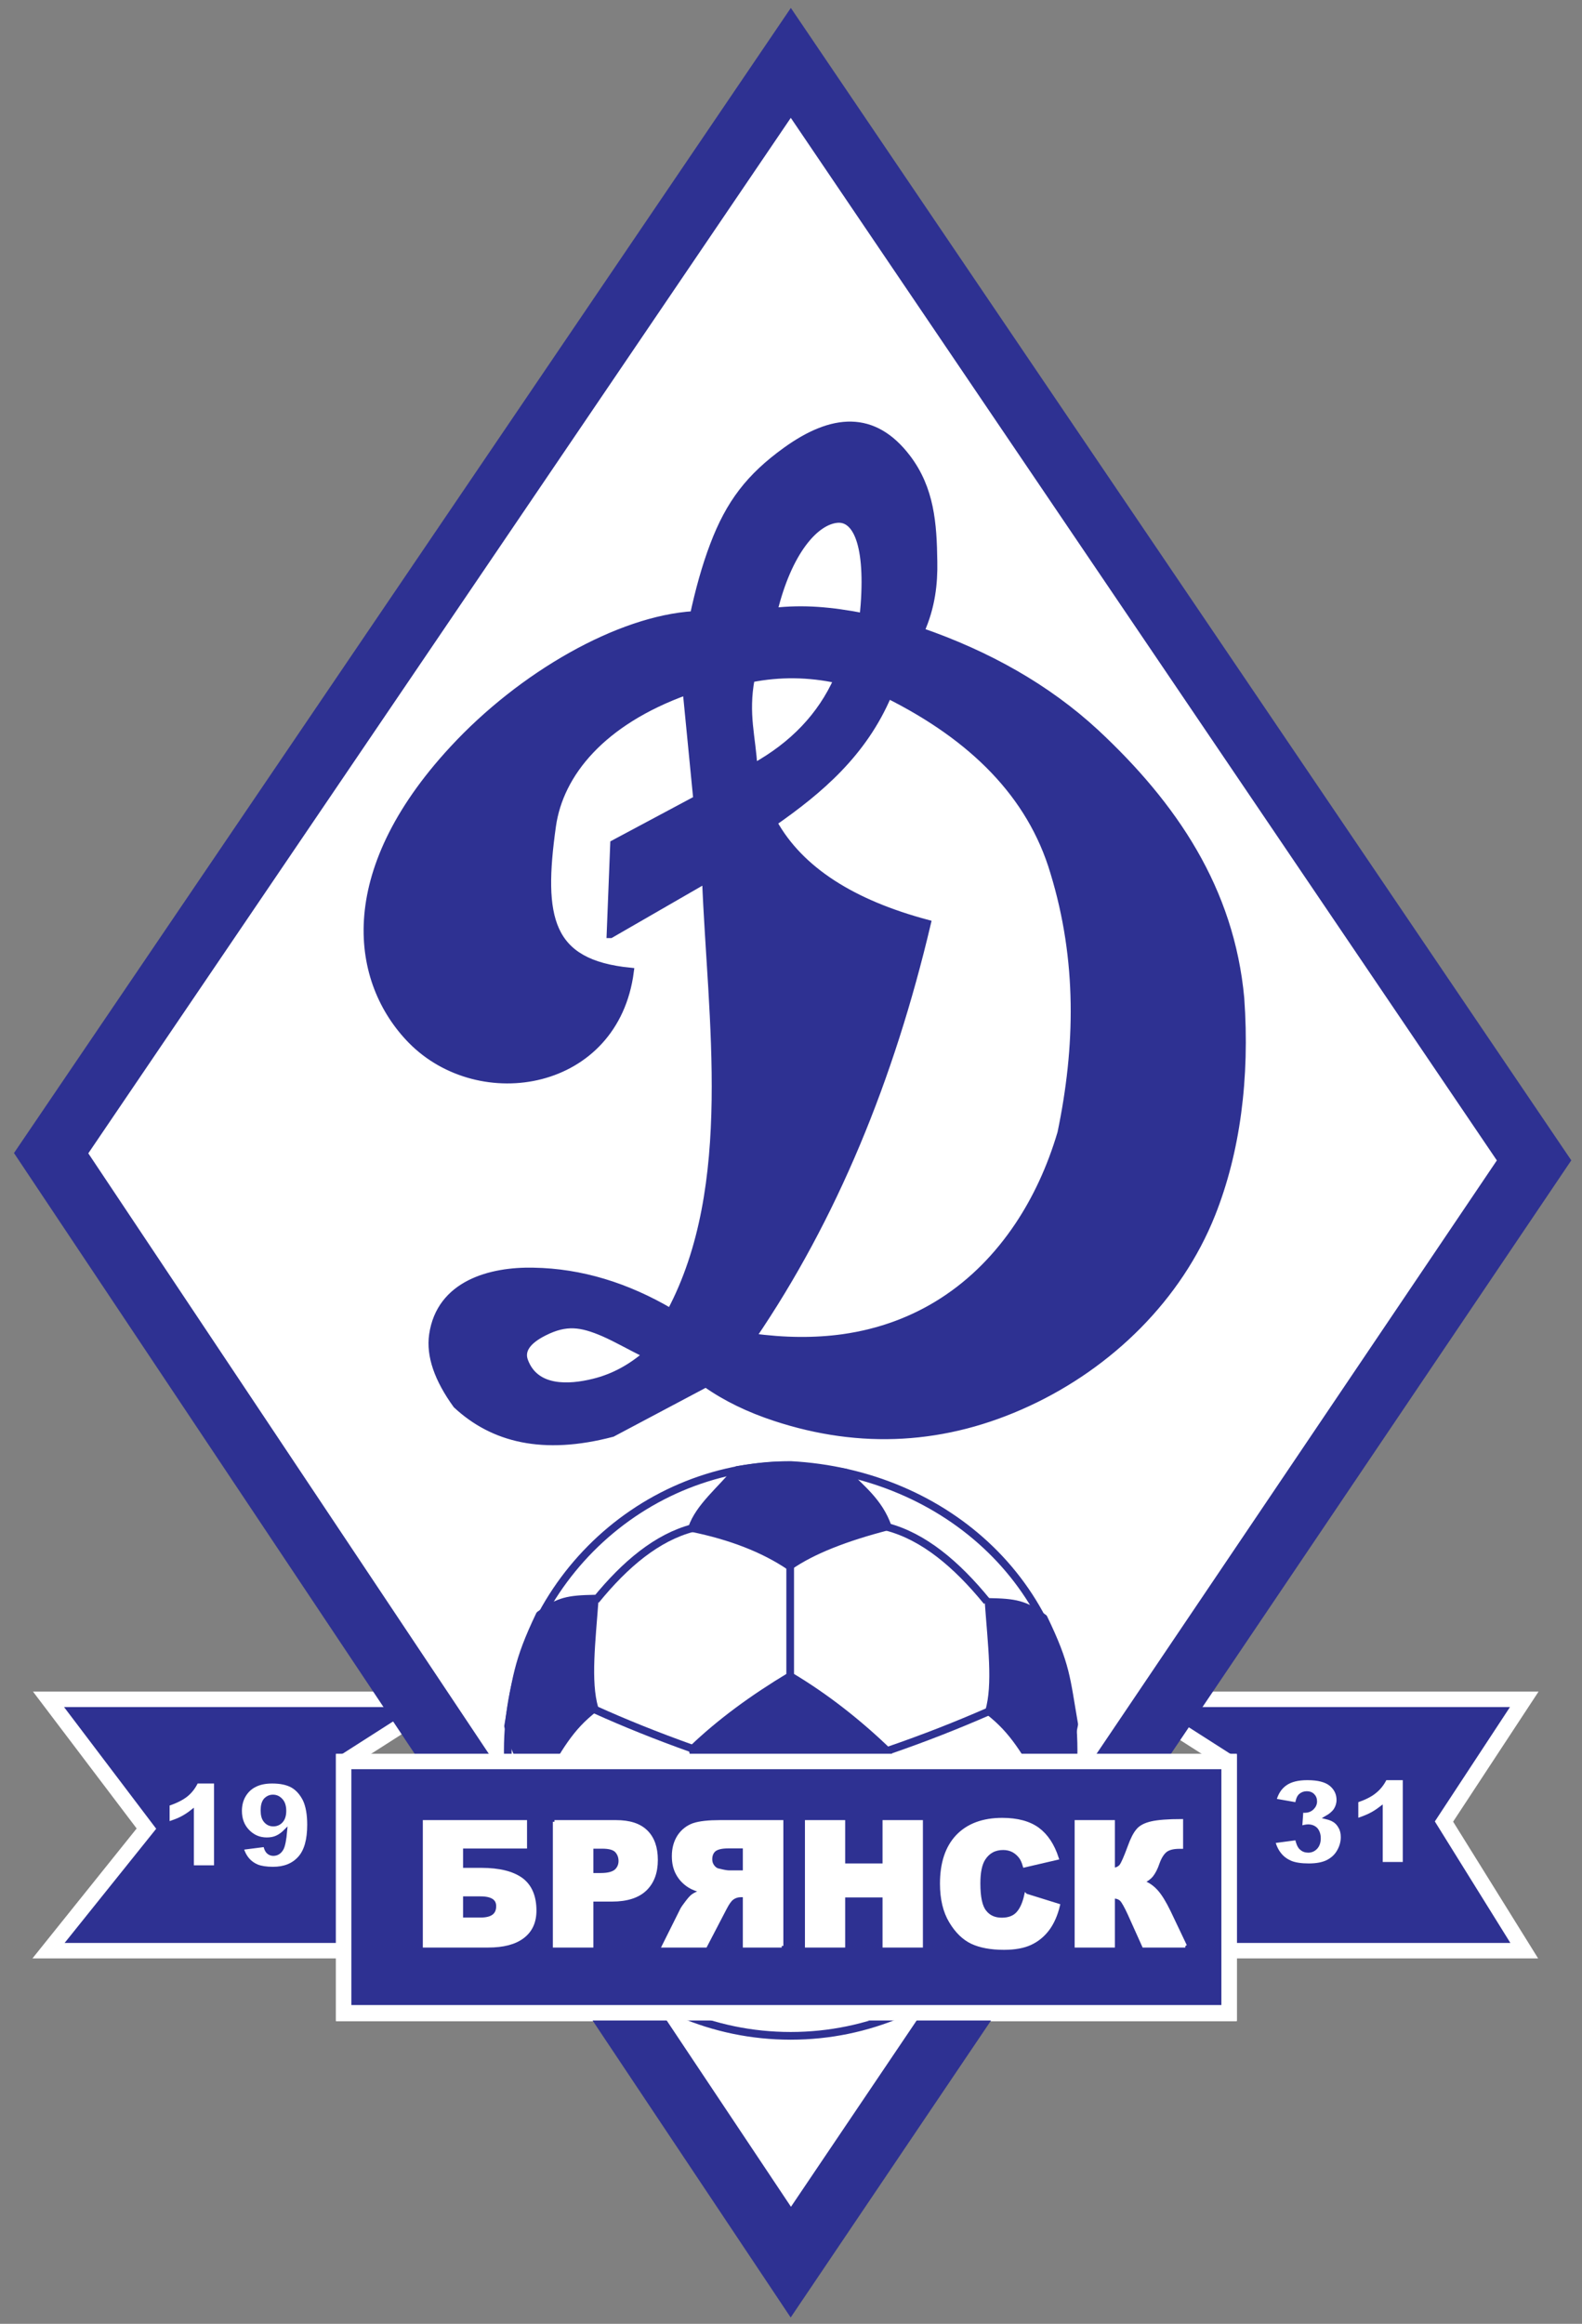 <?xml version="1.0" encoding="UTF-8" standalone="no"?>
<!-- Created with Inkscape (http://www.inkscape.org/) -->

<svg
   xmlns:dc="http://purl.org/dc/elements/1.1/"
   xmlns:cc="http://creativecommons.org/ns#"
   xmlns:rdf="http://www.w3.org/1999/02/22-rdf-syntax-ns#"
   xmlns:svg="http://www.w3.org/2000/svg"
   xmlns="http://www.w3.org/2000/svg"
   xmlns:sodipodi="http://sodipodi.sourceforge.net/DTD/sodipodi-0.dtd"
   xmlns:inkscape="http://www.inkscape.org/namespaces/inkscape"
   version="1.1"
   width="218"
   height="320"
   id="svg6050"
   inkscape:version="0.48.4 r9939"
   sodipodi:docname="Dynamo Bryansk Logo.svg">
  <rect width="100%" height="100%" fill="#808080" stroke="none"/>
  <sodipodi:namedview
     pagecolor="#ffffff"
     bordercolor="#666666"
     borderopacity="1"
     objecttolerance="10"
     gridtolerance="10"
     guidetolerance="10"
     inkscape:pageopacity="0"
     inkscape:pageshadow="2"
     inkscape:window-width="1366"
     inkscape:window-height="706"
     id="namedview3177"
     showgrid="false"
     inkscape:zoom="2"
     inkscape:cx="203.04202"
     inkscape:cy="204.86216"
     inkscape:window-x="1144"
     inkscape:window-y="-8"
     inkscape:window-maximized="1"
     inkscape:current-layer="svg6050" />
  <defs
     id="defs6052">
    <clipPath
       id="clipPath3009">
      <path
         d="m 69.117,531.93 47.656,0 0,-70.156 -47.656,0 0,70.156 z"
         id="path3011"
         inkscape:connector-curvature="0" />
    </clipPath>
    <clipPath
       id="clipPath3013">
      <path
         d="M 0,0 426,0 426,607 0,607 0,0 z"
         id="path3015"
         inkscape:connector-curvature="0" />
    </clipPath>
  </defs>
  <g
     id="layer1"
     transform="matrix(0.996,0,0,0.996,0.907,1.384)">
    <g
       transform="matrix(4.7,0,0,-4.717,-329.552,2503.537)"
       id="g5893">
      <g
         clip-path="url(#clipPath3009)"
         id="g5895">
        <g
           id="g5897">
          <g
             id="g5899" />
          <g
             id="g5901">
            <g
               clip-path="url(#clipPath3013)"
               id="g5903">
              <g
                 id="g5905">
                <path
                   d="m 80.039,473.867 -8.687,0 2.882,3.578 -2.882,3.789 11.582,0 -2.895,-7.367 z m 0,5.524 2.895,1.843 0,-1.843 -2.895,0 z m 26.066,-5.524 8.688,0 -2.363,3.785 2.363,3.582 -11.582,0 2.894,-7.367 z m 0,5.524 -2.894,1.843 0,-1.843 2.894,0 z m -26.066,-7.368 26.066,0 0,7.368 -26.066,0 0,-7.368 z"
                   id="path5907"
                   style="fill:#2e3192;fill-opacity:1;fill-rule:evenodd;stroke:none"
                   inkscape:connector-curvature="0" />
                <path
                   d="m 80.039,473.867 -8.687,0 2.882,3.578 -2.882,3.789 11.582,0 m -2.895,-1.843 2.895,1.843 0,-1.843 m 23.171,-5.524 8.688,0 -2.363,3.785 2.363,3.582 -11.582,0 m 2.894,-1.843 -2.894,1.843 0,-1.843 m -23.172,-7.368 26.066,0 0,7.368 -26.066,0 0,-7.368 z"
                   id="path5909"
                   style="fill:none;stroke:#ffffff;stroke-width:0.453;stroke-linecap:butt;stroke-linejoin:miter;stroke-miterlimit:22.926;stroke-opacity:1;stroke-dasharray:none"
                   inkscape:connector-curvature="0" />
                <path
                   d="m 93.203,529.199 21.879,-32.168 -21.879,-32.293 -21.774,32.504 21.774,31.957 z"
                   id="path5911"
                   style="fill:#ffffff;fill-opacity:1;fill-rule:evenodd;stroke:#2e3192;stroke-width:1.813;stroke-linecap:butt;stroke-linejoin:miter;stroke-miterlimit:22.926;stroke-opacity:1;stroke-dasharray:none"
                   inkscape:connector-curvature="0" />
                <path
                   d="m 101.527,479.734 c 0,-4.617 -3.73,-8.363 -8.328,-8.363 -4.597,0 -8.328,3.746 -8.328,8.363 0,4.621 3.731,8.368 8.328,8.368 4.578,-0.243 8.328,-3.567 8.328,-8.368"
                   id="path5913"
                   style="fill:#ffffff;fill-opacity:1;fill-rule:evenodd;stroke:none"
                   inkscape:connector-curvature="0" />
                <path
                   d="m 101.527,479.734 c 0,-4.617 -3.73,-8.363 -8.328,-8.363 -4.597,0 -8.328,3.746 -8.328,8.363 0,4.621 3.731,8.368 8.328,8.368 4.578,-0.243 8.328,-3.567 8.328,-8.368 z"
                   id="path5915"
                   style="fill:none;stroke:#2e3192;stroke-width:0.226;stroke-linecap:butt;stroke-linejoin:miter;stroke-miterlimit:22.926;stroke-opacity:1;stroke-dasharray:none"
                   inkscape:connector-curvature="0" />
                <path
                   d="m 93.184,481.914 c -1.09,-0.652 -2.055,-1.355 -2.871,-2.133 0.21,-1.179 0.542,-2.308 1,-3.386 1.23,-0.141 2.457,-0.172 3.687,-0.114 0.445,0.891 0.813,2.004 1.074,3.41 -0.883,0.844 -1.836,1.598 -2.89,2.223"
                   id="path5917"
                   style="fill:#2e3192;fill-opacity:1;fill-rule:evenodd;stroke:none"
                   inkscape:connector-curvature="0" />
                <path
                   d="m 93.184,481.914 c -1.09,-0.652 -2.055,-1.355 -2.871,-2.133 0.21,-1.179 0.542,-2.308 1,-3.386 1.23,-0.141 2.457,-0.172 3.687,-0.114 0.445,0.891 0.813,2.004 1.074,3.41 -0.883,0.844 -1.836,1.598 -2.89,2.223 z"
                   id="path5919"
                   style="fill:none;stroke:#2e3192;stroke-width:0.226;stroke-linecap:butt;stroke-linejoin:round;stroke-miterlimit:22.926;stroke-opacity:1;stroke-dasharray:none"
                   inkscape:connector-curvature="0" />
                <path
                   d="m 93.184,485.137 c -0.766,0.515 -1.735,0.886 -2.871,1.117 0.207,0.617 0.871,1.137 1.328,1.703 1.379,0.215 1.711,0.152 3.199,-0.078 0.445,-0.469 0.969,-0.84 1.234,-1.578 -1.219,-0.313 -2.219,-0.696 -2.89,-1.164"
                   id="path5921"
                   style="fill:#2e3192;fill-opacity:1;fill-rule:evenodd;stroke:none"
                   inkscape:connector-curvature="0" />
                <g
                   transform="matrix(0.992,0,0,-1,0,607)"
                   id="g5923">
                  <path
                     d="m 93.916,121.863 c -0.772,-0.515 -1.748,-0.886 -2.894,-1.117 0.209,-0.617 0.878,-1.137 1.339,-1.703 1.389,-0.215 1.724,-0.152 3.224,0.078 0.449,0.469 0.976,0.84 1.244,1.578 -1.228,0.313 -2.236,0.696 -2.913,1.164 z"
                     id="path5925"
                     style="fill:none;stroke:#2e3192;stroke-width:0.226;stroke-linecap:butt;stroke-linejoin:round;stroke-miterlimit:22.926;stroke-opacity:1;stroke-dasharray:none"
                     inkscape:connector-curvature="0" />
                </g>
                <path
                   d="m 87.453,480.922 c -0.734,-0.563 -1.058,-1.168 -1.64,-2.176 -0.438,0.328 -0.708,0.93 -0.903,1.652 0.238,1.375 0.258,1.868 0.93,3.262 0.566,0.414 0.84,0.461 1.621,0.477 -0.09,-1.254 -0.238,-2.426 -0.008,-3.215"
                   id="path5927"
                   style="fill:#2e3192;fill-opacity:1;fill-rule:evenodd;stroke:none"
                   inkscape:connector-curvature="0" />
                <g
                   transform="matrix(0.333,0.992,1,-0.335,0,607)"
                   id="g5929">
                  <path
                     d="m -87.663,116.615 c -0.732,-0.491 -1.379,-0.6 -2.469,-0.819 0.164,-0.492 0.627,-0.916 1.223,-1.309 1.318,-0.201 1.77,-0.331 3.237,-0.148 0.547,0.385 0.673,0.616 0.924,1.314 -1.163,0.297 -2.27,0.517 -2.915,0.962 z"
                     id="path5931"
                     style="fill:none;stroke:#2e3192;stroke-width:0.214;stroke-linecap:butt;stroke-linejoin:round;stroke-miterlimit:22.926;stroke-opacity:1;stroke-dasharray:none"
                     inkscape:connector-curvature="0" />
                </g>
                <path
                   d="m 98.988,480.863 c 0.731,-0.566 1.071,-1.175 1.653,-2.183 0.562,0.441 0.699,1 0.855,1.804 -0.238,1.371 -0.223,1.719 -0.898,3.118 -0.563,0.41 -0.836,0.457 -1.621,0.472 0.089,-1.254 0.242,-2.426 0.011,-3.211"
                   id="path5933"
                   style="fill:#2e3192;fill-opacity:1;fill-rule:evenodd;stroke:none"
                   inkscape:connector-curvature="0" />
                <g
                   transform="matrix(-0.333,0.992,-1,-0.335,0,607)"
                   id="g5935">
                  <path
                     d="m -144.349,-50.969 c -0.735,-0.486 -1.391,-0.608 -2.481,-0.827 0.229,-0.639 0.694,-0.93 1.375,-1.313 1.315,-0.199 1.625,-0.318 3.098,-0.132 0.542,0.382 0.668,0.614 0.92,1.315 -1.163,0.297 -2.271,0.513 -2.912,0.957 z"
                     id="path5937"
                     style="fill:none;stroke:#2e3192;stroke-width:0.214;stroke-linecap:butt;stroke-linejoin:round;stroke-miterlimit:22.926;stroke-opacity:1;stroke-dasharray:none"
                     inkscape:connector-curvature="0" />
                </g>
                <path
                   d="m 89.645,474.219 c 0.089,-0.918 0.789,-1.258 1.632,-2.063 -0.183,-0.156 -0.519,-0.226 -0.925,-0.258 -1.426,0.524 -2.594,1.321 -3.497,2.434 0.012,0.684 -0.019,0.484 0.016,0.941 1.016,-0.738 1.906,-0.964 2.774,-1.054"
                   id="path5939"
                   style="fill:#2e3192;fill-opacity:1;fill-rule:evenodd;stroke:none"
                   inkscape:connector-curvature="0" />
                <g
                   transform="matrix(-0.819,0.992,1,0.826,0,607)"
                   id="g5941">
                  <path
                     d="m -123.916,-11.902 c -0.595,-0.397 -1.144,-0.149 -2.044,-0.042 -0.003,-0.186 0.121,-0.42 0.304,-0.677 1.019,-0.591 2.074,-0.894 3.188,-0.884 0.404,0.343 0.3,0.227 0.556,0.472 -0.945,0.241 -1.521,0.659 -2.004,1.131 z"
                     id="path5943"
                     style="fill:none;stroke:#2e3192;stroke-width:0.174;stroke-linecap:butt;stroke-linejoin:round;stroke-miterlimit:22.926;stroke-opacity:1;stroke-dasharray:none"
                     inkscape:connector-curvature="0" />
                </g>
                <path
                   d="m 96.684,474.188 c -0.09,-0.918 -0.789,-1.254 -1.633,-2.059 0.183,-0.156 0.519,-0.231 0.926,-0.262 1.425,0.524 2.593,1.324 3.496,2.434 -0.012,0.687 0.019,0.488 -0.016,0.945 -1.047,-0.777 -2.051,-1.133 -2.773,-1.058"
                   id="path5945"
                   style="fill:#2e3192;fill-opacity:1;fill-rule:evenodd;stroke:none"
                   inkscape:connector-curvature="0" />
                <g
                   transform="matrix(0.819,0.992,-1,0.826,0,607)"
                   id="g5947">
                  <path
                     d="m -31.731,-122.687 c -0.595,-0.397 -1.142,-0.146 -2.042,-0.04 -0.002,-0.186 0.119,-0.422 0.302,-0.679 1.019,-0.59 2.077,-0.891 3.188,-0.883 0.406,0.344 0.302,0.228 0.558,0.473 -0.983,0.241 -1.693,0.663 -2.006,1.129 z"
                     id="path5949"
                     style="fill:none;stroke:#2e3192;stroke-width:0.174;stroke-linecap:butt;stroke-linejoin:round;stroke-miterlimit:22.926;stroke-opacity:1;stroke-dasharray:none"
                     inkscape:connector-curvature="0" />
                </g>
                <g
                   transform="translate(0,607)"
                   id="g5951">
                  <path
                     d="m 91.316,-130.598 c -0.468,-0.757 -1.019,-1.488 -1.664,-2.172"
                     id="path5953"
                     style="fill:none;stroke:#2e3192;stroke-width:0.226;stroke-linecap:butt;stroke-linejoin:miter;stroke-miterlimit:22.926;stroke-opacity:1;stroke-dasharray:none"
                     inkscape:connector-curvature="0" />
                </g>
                <g
                   transform="translate(0,607)"
                   id="g5955">
                  <path
                     d="m 94.996,-130.699 c 0.473,-0.762 1.043,-1.422 1.688,-2.11"
                     id="path5957"
                     style="fill:none;stroke:#2e3192;stroke-width:0.226;stroke-linecap:butt;stroke-linejoin:miter;stroke-miterlimit:22.926;stroke-opacity:1;stroke-dasharray:none"
                     inkscape:connector-curvature="0" />
                </g>
                <g
                   transform="translate(0,607)"
                   id="g5959">
                  <path
                     d="m 86.871,-131.723 c -0.648,1.157 -1,2.313 -1.055,3.469"
                     id="path5961"
                     style="fill:none;stroke:#2e3192;stroke-width:0.226;stroke-linecap:butt;stroke-linejoin:miter;stroke-miterlimit:22.926;stroke-opacity:1;stroke-dasharray:none"
                     inkscape:connector-curvature="0" />
                </g>
                <g
                   transform="translate(0,607)"
                   id="g5963">
                  <path
                     d="m 99.457,-131.75 c 0.777,1.098 1.109,2.316 1.168,3.473"
                     id="path5965"
                     style="fill:none;stroke:#2e3192;stroke-width:0.226;stroke-linecap:butt;stroke-linejoin:miter;stroke-miterlimit:22.926;stroke-opacity:1;stroke-dasharray:none"
                     inkscape:connector-curvature="0" />
                </g>
                <g
                   transform="translate(0,607)"
                   id="g5967">
                  <path
                     d="m 87.453,-126.074 c 0.852,-0.383 1.781,-0.758 2.86,-1.141"
                     id="path5969"
                     style="fill:none;stroke:#2e3192;stroke-width:0.226;stroke-linecap:butt;stroke-linejoin:miter;stroke-miterlimit:22.926;stroke-opacity:1;stroke-dasharray:none"
                     inkscape:connector-curvature="0" />
                </g>
                <g
                   transform="translate(0,607)"
                   id="g5971">
                  <path
                     d="m 98.988,-126.137 c -0.883,-0.383 -1.828,-0.758 -2.945,-1.14"
                     id="path5973"
                     style="fill:none;stroke:#2e3192;stroke-width:0.226;stroke-linecap:butt;stroke-linejoin:miter;stroke-miterlimit:22.926;stroke-opacity:1;stroke-dasharray:none"
                     inkscape:connector-curvature="0" />
                </g>
                <g
                   transform="translate(0,607)"
                   id="g5975">
                  <path
                     d="m 93.184,-125.086 0,3.223 m -5.723,-1 c 0.871,1.066 1.809,1.843 2.852,2.117"
                     id="path5977"
                     style="fill:none;stroke:#2e3192;stroke-width:0.226;stroke-linecap:butt;stroke-linejoin:miter;stroke-miterlimit:22.926;stroke-opacity:1;stroke-dasharray:none"
                     inkscape:connector-curvature="0" />
                </g>
                <g
                   transform="translate(0,607)"
                   id="g5979">
                  <path
                     d="m 98.977,-122.898 c -0.899,1.097 -1.868,1.906 -2.946,2.187"
                     id="path5981"
                     style="fill:none;stroke:#2e3192;stroke-width:0.226;stroke-linecap:butt;stroke-linejoin:miter;stroke-miterlimit:22.926;stroke-opacity:1;stroke-dasharray:none"
                     inkscape:connector-curvature="0" />
                </g>
                <g
                   transform="matrix(1,0,0,0.995,0,607)"
                   id="g5983">
                  <path
                     d="m 80.039,-128.228 26.066,0 0,-7.403 -26.066,0 0,7.403 z"
                     id="path5985"
                     style="fill:#2e3192;fill-opacity:1;fill-rule:evenodd;stroke:#ffffff;stroke-width:0.455;stroke-linecap:butt;stroke-linejoin:miter;stroke-miterlimit:22.926;stroke-opacity:1;stroke-dasharray:none"
                     inkscape:connector-curvature="0" />
                </g>
                <path
                   d="m 83.523,476.242 0.582,0 c 0.536,0 0.934,-0.097 1.192,-0.293 0.258,-0.191 0.387,-0.496 0.387,-0.906 0,-0.336 -0.118,-0.594 -0.356,-0.77 -0.234,-0.179 -0.578,-0.269 -1.019,-0.269 l -1.875,0 0,3.641 2.972,0 0,-0.739 -1.883,0 0,-0.664 z m 0,-1.453 0.559,0 c 0.34,0 0.512,0.125 0.512,0.383 0,0.223 -0.172,0.332 -0.512,0.332 l -0.559,0 0,-0.715 z"
                   id="path5987"
                   style="fill:#ffffff;fill-opacity:1;fill-rule:nonzero;stroke:none"
                   inkscape:connector-curvature="0" />
                <path
                   d="m 86.262,477.645 1.816,0 c 0.395,0 0.692,-0.098 0.887,-0.29 0.195,-0.191 0.293,-0.468 0.293,-0.828 0,-0.367 -0.106,-0.656 -0.32,-0.859 -0.215,-0.207 -0.543,-0.313 -0.985,-0.313 l -0.594,0 0,-1.351 -1.097,0 0,3.641 z m 1.097,-1.551 0.266,0 c 0.211,0 0.359,0.039 0.445,0.113 0.082,0.074 0.125,0.172 0.125,0.289 0,0.113 -0.035,0.211 -0.109,0.289 -0.074,0.082 -0.215,0.121 -0.418,0.121 l -0.309,0 0,-0.812 z"
                   id="path5989"
                   style="fill:#ffffff;fill-opacity:1;fill-rule:nonzero;stroke:none"
                   inkscape:connector-curvature="0" />
                <path
                   d="m 92.953,474.004 0,3.641 -1.82,0 c -0.336,0 -0.594,-0.028 -0.774,-0.09 -0.179,-0.059 -0.32,-0.168 -0.429,-0.332 -0.11,-0.16 -0.164,-0.356 -0.164,-0.586 0,-0.203 0.043,-0.379 0.125,-0.524 0.082,-0.148 0.199,-0.265 0.343,-0.359 0.094,-0.055 0.223,-0.106 0.383,-0.141 -0.129,-0.047 -0.222,-0.09 -0.285,-0.136 -0.039,-0.028 -0.098,-0.094 -0.172,-0.192 -0.078,-0.097 -0.129,-0.172 -0.156,-0.226 l -0.527,-1.055 1.234,0 0.582,1.113 c 0.074,0.145 0.141,0.238 0.199,0.281 0.078,0.055 0.168,0.082 0.266,0.082 l 0.097,0 0,-1.476 1.098,0 z m -1.098,2.168 -0.46,0 c -0.047,0 -0.145,0.016 -0.29,0.047 -0.07,0.015 -0.128,0.054 -0.175,0.117 -0.047,0.059 -0.071,0.129 -0.071,0.211 0,0.117 0.039,0.207 0.11,0.269 0.074,0.063 0.211,0.094 0.406,0.094 l 0.48,0 0,-0.738 z"
                   id="path5991"
                   style="fill:#ffffff;fill-opacity:1;fill-rule:nonzero;stroke:none"
                   inkscape:connector-curvature="0" />
                <path
                   d="m 93.684,477.645 1.089,0 0,-1.274 1.192,0 0,1.274 1.098,0 0,-3.641 -1.098,0 0,1.473 -1.192,0 0,-1.473 -1.089,0 0,3.641 z"
                   id="path5993"
                   style="fill:#ffffff;fill-opacity:1;fill-rule:nonzero;stroke:none"
                   inkscape:connector-curvature="0" />
                <path
                   d="m 100.141,475.492 0.957,-0.297 c -0.067,-0.277 -0.168,-0.507 -0.305,-0.695 -0.141,-0.184 -0.309,-0.324 -0.516,-0.418 -0.203,-0.094 -0.464,-0.141 -0.781,-0.141 -0.383,0 -0.699,0.059 -0.941,0.172 -0.242,0.117 -0.453,0.317 -0.629,0.606 -0.176,0.293 -0.266,0.66 -0.266,1.113 0,0.602 0.156,1.066 0.465,1.391 0.313,0.324 0.754,0.484 1.32,0.484 0.446,0 0.793,-0.094 1.051,-0.277 0.254,-0.184 0.442,-0.469 0.567,-0.856 l -0.965,-0.222 c -0.032,0.113 -0.071,0.195 -0.106,0.246 -0.062,0.086 -0.137,0.152 -0.222,0.199 -0.09,0.047 -0.188,0.07 -0.297,0.07 -0.246,0 -0.438,-0.101 -0.571,-0.308 -0.097,-0.153 -0.148,-0.391 -0.148,-0.719 0,-0.402 0.059,-0.68 0.18,-0.828 0.117,-0.153 0.285,-0.227 0.5,-0.227 0.207,0 0.367,0.059 0.472,0.18 0.106,0.121 0.184,0.297 0.235,0.527"
                   id="path5995"
                   style="fill:#ffffff;fill-opacity:1;fill-rule:nonzero;stroke:none"
                   inkscape:connector-curvature="0" />
                <path
                   d="m 104.836,474.004 -1.227,0 -0.425,0.941 c -0.102,0.223 -0.18,0.364 -0.235,0.418 -0.058,0.055 -0.136,0.082 -0.234,0.082 l 0,-1.441 -1.09,0 0,3.641 1.09,0 0,-1.399 c 0.094,0.008 0.168,0.043 0.223,0.106 0.05,0.066 0.132,0.25 0.246,0.554 0.082,0.227 0.164,0.391 0.25,0.489 0.082,0.101 0.218,0.171 0.406,0.214 0.187,0.043 0.484,0.063 0.883,0.063 l 0,-0.77 -0.055,0 c -0.188,0 -0.324,-0.035 -0.414,-0.109 -0.09,-0.07 -0.164,-0.188 -0.223,-0.352 -0.054,-0.164 -0.121,-0.285 -0.187,-0.367 -0.067,-0.078 -0.156,-0.144 -0.27,-0.191 0.156,-0.055 0.293,-0.145 0.41,-0.274 0.118,-0.132 0.243,-0.332 0.375,-0.609 l 0.477,-0.996 z"
                   id="path5997"
                   style="fill:#ffffff;fill-opacity:1;fill-rule:nonzero;stroke:none"
                   inkscape:connector-curvature="0" />
                <g
                   transform="matrix(0.97,0,0,1,0,607)"
                   id="g5999">
                  <path
                     d="m 86.09,-130.754 0.6,0 c 0.552,0 0.958,-0.101 1.228,-0.293 0.266,-0.195 0.399,-0.5 0.399,-0.91 0,-0.336 -0.121,-0.59 -0.367,-0.77 -0.245,-0.179 -0.595,-0.265 -1.05,-0.265 l -1.933,0 0,3.637 3.064,0 0,-0.735 -1.941,0 0,-0.664 z m 0,-1.457 0.576,0 c 0.354,0 0.527,0.125 0.527,0.383 0,0.223 -0.173,0.336 -0.527,0.336 l -0.576,0 0,-0.719 z"
                     id="path6001"
                     style="fill:none;stroke:#ffffff;stroke-width:0.098;stroke-linecap:butt;stroke-linejoin:miter;stroke-miterlimit:22.926;stroke-opacity:1;stroke-dasharray:none"
                     inkscape:connector-curvature="0" />
                </g>
                <g
                   transform="matrix(0.97,0,0,1,0,607)"
                   id="g6003">
                  <path
                     d="m 88.913,-129.355 1.868,0 c 0.411,0 0.713,-0.094 0.918,-0.29 0.201,-0.191 0.302,-0.468 0.302,-0.828 0,-0.367 -0.109,-0.652 -0.33,-0.859 -0.222,-0.207 -0.56,-0.313 -1.011,-0.313 l -0.616,0 0,-1.347 -1.131,0 0,3.637 z m 1.131,-1.551 0.274,0 c 0.217,0 0.37,0.039 0.459,0.113 0.084,0.074 0.129,0.172 0.129,0.289 0,0.113 -0.037,0.211 -0.113,0.293 -0.077,0.078 -0.217,0.117 -0.431,0.117 l -0.318,0 0,-0.812 z"
                     id="path6005"
                     style="fill:none;stroke:#ffffff;stroke-width:0.098;stroke-linecap:butt;stroke-linejoin:miter;stroke-miterlimit:22.926;stroke-opacity:1;stroke-dasharray:none"
                     inkscape:connector-curvature="0" />
                </g>
                <g
                   transform="matrix(0.97,0,0,1,0,607)"
                   id="g6007">
                  <path
                     d="m 95.81,-132.992 0,3.637 -1.877,0 c -0.346,0 -0.612,-0.028 -0.797,-0.086 -0.181,-0.063 -0.33,-0.172 -0.443,-0.332 -0.112,-0.165 -0.169,-0.36 -0.169,-0.59 0,-0.203 0.041,-0.375 0.129,-0.524 0.085,-0.148 0.205,-0.265 0.354,-0.355 0.097,-0.059 0.23,-0.11 0.395,-0.145 -0.133,-0.047 -0.229,-0.09 -0.294,-0.136 -0.04,-0.028 -0.101,-0.09 -0.177,-0.188 -0.081,-0.102 -0.133,-0.172 -0.161,-0.227 l -0.544,-1.054 1.273,0 0.6,1.113 c 0.076,0.141 0.145,0.234 0.205,0.277 0.08,0.059 0.173,0.086 0.274,0.086 l 0.1,0 0,-1.476 1.132,0 z m -1.132,2.164 -0.475,0 c -0.048,0 -0.149,0.015 -0.294,0.051 -0.076,0.011 -0.137,0.05 -0.185,0.113 -0.048,0.059 -0.072,0.129 -0.072,0.211 0,0.117 0.04,0.207 0.112,0.269 0.077,0.063 0.218,0.098 0.419,0.098 l 0.495,0 0,-0.742 z"
                     id="path6009"
                     style="fill:none;stroke:#ffffff;stroke-width:0.098;stroke-linecap:butt;stroke-linejoin:miter;stroke-miterlimit:22.926;stroke-opacity:1;stroke-dasharray:none"
                     inkscape:connector-curvature="0" />
                </g>
                <g
                   transform="matrix(0.97,0,0,1,0,607)"
                   id="g6011">
                  <path
                     d="m 96.563,-129.355 1.123,0 0,-1.27 1.232,0 0,1.27 1.127,0 0,-3.637 -1.127,0 0,1.469 -1.232,0 0,-1.469 -1.123,0 0,3.637 z"
                     id="path6013"
                     style="fill:none;stroke:#ffffff;stroke-width:0.098;stroke-linecap:butt;stroke-linejoin:miter;stroke-miterlimit:22.926;stroke-opacity:1;stroke-dasharray:none"
                     inkscape:connector-curvature="0" />
                </g>
                <g
                   transform="matrix(0.97,0,0,1,0,607)"
                   id="g6015">
                  <path
                     d="m 103.218,-131.508 0.987,-0.297 c -0.069,-0.277 -0.174,-0.508 -0.314,-0.691 -0.145,-0.188 -0.323,-0.328 -0.532,-0.422 -0.209,-0.094 -0.479,-0.141 -0.805,-0.141 -0.395,0 -0.721,0.059 -0.971,0.172 -0.249,0.114 -0.467,0.317 -0.648,0.61 -0.181,0.289 -0.274,0.66 -0.274,1.109 0,0.605 0.161,1.066 0.48,1.391 0.322,0.324 0.777,0.488 1.36,0.488 0.459,0 0.818,-0.094 1.084,-0.281 0.261,-0.188 0.454,-0.469 0.583,-0.852 l -0.994,-0.223 c -0.032,0.11 -0.073,0.192 -0.109,0.243 -0.064,0.086 -0.141,0.152 -0.229,0.199 -0.093,0.047 -0.194,0.07 -0.306,0.07 -0.254,0 -0.451,-0.101 -0.588,-0.308 -0.101,-0.153 -0.153,-0.391 -0.153,-0.719 0,-0.403 0.06,-0.68 0.185,-0.828 0.121,-0.153 0.294,-0.227 0.515,-0.227 0.214,0 0.379,0.063 0.488,0.184 0.108,0.117 0.189,0.293 0.241,0.523 z"
                     id="path6017"
                     style="fill:none;stroke:#ffffff;stroke-width:0.098;stroke-linecap:butt;stroke-linejoin:miter;stroke-miterlimit:22.926;stroke-opacity:1;stroke-dasharray:none"
                     inkscape:connector-curvature="0" />
                </g>
                <g
                   transform="matrix(0.97,0,0,1,0,607)"
                   id="g6019">
                  <path
                     d="m 108.058,-132.992 -1.265,0 -0.438,0.941 c -0.105,0.219 -0.186,0.36 -0.242,0.414 -0.06,0.055 -0.137,0.082 -0.242,0.082 l 0,-1.437 -1.123,0 0,3.637 1.123,0 0,-1.395 c 0.097,0.004 0.174,0.039 0.23,0.102 0.052,0.066 0.137,0.25 0.254,0.558 0.084,0.227 0.169,0.387 0.257,0.485 0.085,0.101 0.226,0.171 0.419,0.214 0.193,0.043 0.499,0.067 0.91,0.067 l 0,-0.774 -0.056,0 c -0.194,0 -0.335,-0.035 -0.427,-0.105 -0.093,-0.074 -0.169,-0.192 -0.23,-0.356 -0.056,-0.164 -0.125,-0.285 -0.189,-0.363 -0.068,-0.082 -0.165,-0.148 -0.282,-0.195 0.161,-0.051 0.302,-0.145 0.423,-0.274 0.121,-0.129 0.25,-0.332 0.387,-0.605 l 0.491,-0.996 z"
                     id="path6021"
                     style="fill:none;stroke:#ffffff;stroke-width:0.098;stroke-linecap:butt;stroke-linejoin:miter;stroke-miterlimit:22.926;stroke-opacity:1;stroke-dasharray:none"
                     inkscape:connector-curvature="0" />
                </g>
                <g
                   transform="translate(0,607)"
                   id="g6023">
                  <path
                     d="m 87.895,-103.34 0.105,2.652 2.445,1.301 -0.312,3.176 c -2.488,-0.891 -3.738,-2.41 -3.957,-3.957 -0.379,-2.691 -0.117,-4.027 2.293,-4.266 -0.442,-3.39 -4.41,-4.054 -6.43,-2.011 -1.672,1.699 -2.172,4.863 1.219,8.515 2.027,2.188 4.898,3.813 7.09,3.946 0.156,0.714 0.343,1.402 0.586,2.039 0.468,1.234 1.062,2.004 2.132,2.773 1.356,0.973 2.571,1.082 3.559,-0.215 0.688,-0.906 0.762,-1.914 0.777,-3.035 0.012,-0.625 -0.058,-1.32 -0.386,-2.043 1.984,-0.683 3.718,-1.652 5.148,-2.965 2.309,-2.14 3.981,-4.605 4.274,-7.789 0.167,-2.34 -0.125,-4.508 -0.852,-6.324 -0.977,-2.445 -3,-4.41 -5.402,-5.52 -2.43,-1.125 -4.926,-1.261 -7.446,-0.433 -0.761,0.25 -1.441,0.574 -2.035,0.992 l -2.758,-1.457 c -2.039,-0.535 -3.507,-0.16 -4.578,0.832 -0.551,0.758 -0.785,1.438 -0.699,2.043 0.215,1.492 1.703,1.887 2.957,1.859 1.406,-0.023 2.75,-0.441 4.039,-1.195 1.981,3.703 1.195,8.637 1.039,12.695 l -2.808,-1.613 z"
                     id="path6025"
                     style="fill:#2e3192;fill-opacity:1;fill-rule:evenodd;stroke:#2e3192;stroke-width:0.226;stroke-linecap:butt;stroke-linejoin:miter;stroke-miterlimit:22.926;stroke-opacity:1;stroke-dasharray:none"
                     inkscape:connector-curvature="0" />
                </g>
                <path
                   d="m 92.691,513.113 c 0.903,0.102 1.707,0.024 2.649,-0.156 0.207,2.004 -0.16,2.918 -0.762,2.875 -0.64,-0.047 -1.449,-0.918 -1.887,-2.719"
                   id="path6027"
                   style="fill:#ffffff;fill-opacity:1;fill-rule:evenodd;stroke:none"
                   inkscape:connector-curvature="0" />
                <g
                   transform="translate(0,607)"
                   id="g6029">
                  <path
                     d="m 92.691,-93.887 c 0.903,0.102 1.707,0.024 2.649,-0.156 0.207,2.004 -0.16,2.918 -0.762,2.875 -0.64,-0.047 -1.449,-0.918 -1.887,-2.719 z"
                     id="path6031"
                     style="fill:none;stroke:#2e3192;stroke-width:0.226;stroke-linecap:butt;stroke-linejoin:miter;stroke-miterlimit:22.926;stroke-opacity:1;stroke-dasharray:none"
                     inkscape:connector-curvature="0" />
                </g>
                <path
                   d="m 88.965,491.344 c -0.5,0.246 -0.883,0.469 -1.266,0.636 -0.668,0.286 -1.109,0.348 -1.758,0.024 -0.527,-0.262 -0.695,-0.551 -0.586,-0.852 0.321,-0.871 1.321,-0.812 2.051,-0.632 0.586,0.144 1.102,0.429 1.559,0.824"
                   id="path6033"
                   style="fill:#ffffff;fill-opacity:1;fill-rule:evenodd;stroke:none"
                   inkscape:connector-curvature="0" />
                <g
                   transform="translate(0,607)"
                   id="g6035">
                  <path
                     d="m 88.965,-115.656 c -0.5,0.246 -0.883,0.468 -1.266,0.636 -0.668,0.286 -1.109,0.348 -1.758,0.024 -0.527,-0.262 -0.695,-0.551 -0.586,-0.852 0.321,-0.871 1.321,-0.812 2.051,-0.632 0.586,0.144 1.102,0.429 1.559,0.824 z"
                     id="path6037"
                     style="fill:none;stroke:#2e3192;stroke-width:0.226;stroke-linecap:butt;stroke-linejoin:miter;stroke-miterlimit:22.926;stroke-opacity:1;stroke-dasharray:none"
                     inkscape:connector-curvature="0" />
                </g>
                <path
                   d="m 92.684,506.938 c 1.347,0.937 2.644,2.019 3.379,3.746 2.488,-1.239 4.21,-2.922 4.89,-5.204 0.793,-2.585 0.738,-5.128 0.211,-7.648 -0.309,-1.039 -0.734,-1.934 -1.25,-2.707 -1.223,-1.824 -2.976,-2.992 -5.176,-3.301 -0.82,-0.113 -1.711,-0.109 -2.679,0.024 2.398,3.504 4.074,7.578 5.152,12.125 -2.184,0.582 -3.738,1.547 -4.527,2.965"
                   id="path6039"
                   style="fill:#ffffff;fill-opacity:1;fill-rule:evenodd;stroke:none"
                   inkscape:connector-curvature="0" />
                <g
                   transform="translate(0,607)"
                   id="g6041">
                  <path
                     d="m 92.684,-100.063 c 1.347,0.938 2.644,2.02 3.379,3.747 2.488,-1.239 4.21,-2.922 4.89,-5.204 0.793,-2.585 0.738,-5.128 0.211,-7.648 -0.309,-1.039 -0.734,-1.934 -1.25,-2.707 -1.223,-1.824 -2.976,-2.992 -5.176,-3.301 -0.82,-0.113 -1.711,-0.109 -2.679,0.024 2.398,3.504 4.074,7.578 5.152,12.125 -2.184,0.582 -3.738,1.547 -4.527,2.964 z"
                     id="path6043"
                     style="fill:none;stroke:#2e3192;stroke-width:0.226;stroke-linecap:butt;stroke-linejoin:miter;stroke-miterlimit:22.926;stroke-opacity:1;stroke-dasharray:none"
                     inkscape:connector-curvature="0" />
                </g>
                <path
                   d="m 92.105,508.547 c -0.042,0.871 -0.277,1.555 -0.078,2.609 0.852,0.168 1.703,0.157 2.555,-0.027 -0.48,-1.066 -1.297,-1.934 -2.477,-2.582"
                   id="path6045"
                   style="fill:#ffffff;fill-opacity:1;fill-rule:evenodd;stroke:none"
                   inkscape:connector-curvature="0" />
                <g
                   transform="translate(0,607)"
                   id="g6047">
                  <path
                     d="m 92.105,-98.453 c -0.042,0.871 -0.277,1.555 -0.078,2.609 0.852,0.168 1.703,0.156 2.555,-0.027 -0.48,-1.067 -1.297,-1.934 -2.477,-2.582 z"
                     id="path6049"
                     style="fill:none;stroke:#2e3192;stroke-width:0.226;stroke-linecap:butt;stroke-linejoin:miter;stroke-miterlimit:22.926;stroke-opacity:1;stroke-dasharray:none"
                     inkscape:connector-curvature="0" />
                </g>
                <path
                   d="m 76.273,478.816 0,-2.496 -0.691,0 0,1.637 c -0.109,-0.086 -0.219,-0.156 -0.32,-0.207 -0.106,-0.055 -0.239,-0.102 -0.395,-0.152 l 0,0.558 c 0.235,0.078 0.414,0.168 0.543,0.27 0.129,0.105 0.227,0.234 0.301,0.39 l 0.562,0 z"
                   id="path6051"
                   style="fill:#ffffff;fill-opacity:1;fill-rule:nonzero;stroke:none"
                   inkscape:connector-curvature="0" />
                <path
                   d="m 77.047,476.871 0.676,0.086 c 0.019,-0.098 0.05,-0.164 0.093,-0.203 0.043,-0.039 0.094,-0.059 0.153,-0.059 0.109,0 0.199,0.055 0.258,0.168 0.043,0.082 0.078,0.254 0.101,0.516 -0.082,-0.082 -0.168,-0.145 -0.254,-0.184 -0.086,-0.039 -0.183,-0.058 -0.297,-0.058 -0.218,0 -0.402,0.078 -0.554,0.234 -0.153,0.156 -0.227,0.356 -0.227,0.594 0,0.16 0.035,0.312 0.113,0.445 0.079,0.133 0.184,0.235 0.321,0.301 0.133,0.07 0.304,0.105 0.508,0.105 0.246,0 0.441,-0.043 0.589,-0.125 0.149,-0.086 0.266,-0.218 0.36,-0.402 0.086,-0.184 0.129,-0.43 0.129,-0.726 0,-0.446 -0.09,-0.77 -0.278,-0.977 -0.187,-0.207 -0.445,-0.309 -0.777,-0.309 -0.191,0 -0.348,0.024 -0.461,0.067 -0.113,0.047 -0.207,0.113 -0.281,0.199 -0.074,0.086 -0.133,0.195 -0.172,0.328 m 1.254,1.094 c 0,0.133 -0.031,0.238 -0.098,0.312 -0.07,0.078 -0.148,0.114 -0.246,0.114 -0.09,0 -0.164,-0.036 -0.227,-0.102 -0.058,-0.07 -0.085,-0.172 -0.085,-0.309 0,-0.136 0.027,-0.242 0.089,-0.312 0.063,-0.074 0.141,-0.109 0.235,-0.109 0.094,0 0.176,0.035 0.238,0.105 0.063,0.07 0.094,0.172 0.094,0.301"
                   id="path6053"
                   style="fill:#ffffff;fill-opacity:1;fill-rule:nonzero;stroke:none"
                   inkscape:connector-curvature="0" />
                <g
                   transform="translate(0,607)"
                   id="g6055">
                  <path
                     d="m 76.273,-128.184 0,-2.496 -0.691,0 0,1.637 c -0.109,-0.086 -0.219,-0.156 -0.32,-0.207 -0.106,-0.055 -0.239,-0.102 -0.395,-0.152 l 0,0.558 c 0.235,0.078 0.414,0.168 0.543,0.27 0.129,0.105 0.227,0.234 0.301,0.39 l 0.562,0 z m 0.774,-1.945 0.676,0.086 c 0.019,-0.098 0.05,-0.164 0.093,-0.203 0.043,-0.039 0.094,-0.059 0.153,-0.059 0.109,0 0.199,0.055 0.258,0.168 0.043,0.082 0.078,0.254 0.101,0.516 -0.082,-0.082 -0.168,-0.145 -0.254,-0.184 -0.086,-0.039 -0.183,-0.058 -0.297,-0.058 -0.218,0 -0.402,0.078 -0.554,0.234 -0.153,0.156 -0.227,0.356 -0.227,0.594 0,0.16 0.035,0.312 0.113,0.445 0.079,0.133 0.184,0.235 0.321,0.301 0.133,0.07 0.304,0.105 0.508,0.105 0.246,0 0.441,-0.043 0.589,-0.125 0.149,-0.086 0.266,-0.218 0.36,-0.402 0.086,-0.184 0.129,-0.43 0.129,-0.727 0,-0.445 -0.09,-0.769 -0.278,-0.976 -0.187,-0.207 -0.445,-0.309 -0.777,-0.309 -0.191,0 -0.348,0.024 -0.461,0.067 -0.113,0.047 -0.207,0.113 -0.281,0.199 -0.074,0.086 -0.133,0.195 -0.172,0.328 z m 1.254,1.094 c 0,0.133 -0.031,0.238 -0.098,0.312 -0.07,0.078 -0.148,0.114 -0.246,0.114 -0.09,0 -0.164,-0.036 -0.227,-0.102 -0.058,-0.07 -0.085,-0.172 -0.085,-0.309 0,-0.136 0.027,-0.242 0.089,-0.312 0.063,-0.074 0.141,-0.109 0.235,-0.109 0.094,0 0.176,0.035 0.238,0.105 0.063,0.07 0.094,0.172 0.094,0.301 z"
                     id="path6057"
                     style="fill:none;stroke:#2e3192;stroke-width:0.098;stroke-linecap:butt;stroke-linejoin:miter;stroke-miterlimit:22.926;stroke-opacity:1;stroke-dasharray:none"
                     inkscape:connector-curvature="0" />
                </g>
                <path
                   d="m 108.094,478.164 -0.645,0.113 c 0.055,0.207 0.156,0.364 0.309,0.473 0.152,0.109 0.367,0.164 0.648,0.164 0.321,0 0.551,-0.059 0.696,-0.18 0.14,-0.117 0.214,-0.269 0.214,-0.449 0,-0.105 -0.031,-0.203 -0.086,-0.289 -0.058,-0.086 -0.148,-0.16 -0.265,-0.226 0.098,-0.024 0.168,-0.051 0.219,-0.082 0.082,-0.047 0.144,-0.118 0.187,-0.2 0.047,-0.078 0.07,-0.179 0.07,-0.293 0,-0.144 -0.039,-0.281 -0.113,-0.41 -0.074,-0.133 -0.18,-0.23 -0.324,-0.305 -0.141,-0.07 -0.324,-0.105 -0.555,-0.105 -0.222,0 -0.398,0.027 -0.527,0.078 -0.129,0.055 -0.234,0.129 -0.317,0.231 -0.085,0.101 -0.148,0.226 -0.191,0.382 l 0.68,0.09 c 0.027,-0.136 0.07,-0.234 0.125,-0.285 0.058,-0.055 0.129,-0.082 0.215,-0.082 0.093,0 0.168,0.035 0.23,0.102 0.059,0.066 0.09,0.156 0.09,0.269 0,0.113 -0.031,0.199 -0.086,0.266 -0.059,0.062 -0.141,0.094 -0.238,0.094 -0.055,0 -0.129,-0.016 -0.223,-0.043 l 0.035,0.488 c 0.039,-0.004 0.067,-0.008 0.086,-0.008 0.09,0 0.164,0.027 0.227,0.086 0.058,0.055 0.09,0.125 0.09,0.199 0,0.078 -0.024,0.137 -0.071,0.18 -0.043,0.047 -0.105,0.07 -0.183,0.07 -0.078,0 -0.145,-0.027 -0.196,-0.074 -0.05,-0.047 -0.082,-0.133 -0.101,-0.254"
                   id="path6059"
                   style="fill:#ffffff;fill-opacity:1;fill-rule:nonzero;stroke:none"
                   inkscape:connector-curvature="0" />
                <path
                   d="m 111.266,478.914 0,-2.496 -0.688,0 0,1.637 c -0.113,-0.086 -0.223,-0.157 -0.328,-0.207 -0.102,-0.051 -0.234,-0.102 -0.391,-0.153 l 0,0.559 c 0.231,0.078 0.414,0.168 0.539,0.273 0.129,0.102 0.231,0.235 0.305,0.387 l 0.563,0 z"
                   id="path6061"
                   style="fill:#ffffff;fill-opacity:1;fill-rule:nonzero;stroke:none"
                   inkscape:connector-curvature="0" />
                <g
                   transform="translate(0,607)"
                   id="g6063">
                  <path
                     d="m 108.094,-128.836 -0.645,0.113 c 0.055,0.207 0.156,0.364 0.309,0.473 0.152,0.109 0.367,0.164 0.648,0.164 0.321,0 0.551,-0.059 0.696,-0.18 0.14,-0.117 0.214,-0.269 0.214,-0.449 0,-0.105 -0.031,-0.203 -0.086,-0.289 -0.058,-0.086 -0.148,-0.16 -0.265,-0.226 0.098,-0.024 0.168,-0.051 0.219,-0.083 0.082,-0.046 0.144,-0.117 0.187,-0.199 0.047,-0.078 0.07,-0.179 0.07,-0.293 0,-0.144 -0.039,-0.281 -0.113,-0.41 -0.074,-0.133 -0.18,-0.23 -0.324,-0.305 -0.141,-0.07 -0.324,-0.105 -0.555,-0.105 -0.222,0 -0.398,0.027 -0.527,0.078 -0.129,0.055 -0.234,0.129 -0.317,0.231 -0.085,0.101 -0.148,0.226 -0.191,0.382 l 0.68,0.09 c 0.027,-0.136 0.07,-0.234 0.125,-0.285 0.058,-0.055 0.129,-0.082 0.215,-0.082 0.093,0 0.168,0.035 0.23,0.102 0.059,0.066 0.09,0.156 0.09,0.269 0,0.113 -0.031,0.199 -0.086,0.266 -0.059,0.062 -0.141,0.094 -0.238,0.094 -0.055,0 -0.129,-0.016 -0.223,-0.043 l 0.035,0.488 c 0.039,-0.004 0.067,-0.008 0.086,-0.008 0.09,0 0.164,0.027 0.227,0.086 0.058,0.055 0.09,0.125 0.09,0.199 0,0.078 -0.024,0.137 -0.071,0.18 -0.043,0.047 -0.105,0.07 -0.183,0.07 -0.078,0 -0.145,-0.027 -0.196,-0.074 -0.05,-0.047 -0.082,-0.133 -0.101,-0.254 z m 3.172,0.75 0,-2.496 -0.688,0 0,1.637 c -0.113,-0.086 -0.223,-0.157 -0.328,-0.207 -0.102,-0.051 -0.234,-0.102 -0.391,-0.153 l 0,0.559 c 0.231,0.078 0.414,0.168 0.539,0.273 0.129,0.102 0.231,0.235 0.305,0.387 l 0.563,0 z"
                     id="path6065"
                     style="fill:none;stroke:#2e3192;stroke-width:0.098;stroke-linecap:butt;stroke-linejoin:miter;stroke-miterlimit:22.926;stroke-opacity:1;stroke-dasharray:none"
                     inkscape:connector-curvature="0" />
                </g>
              </g>
            </g>
          </g>
        </g>
      </g>
    </g>
  </g>
</svg>
